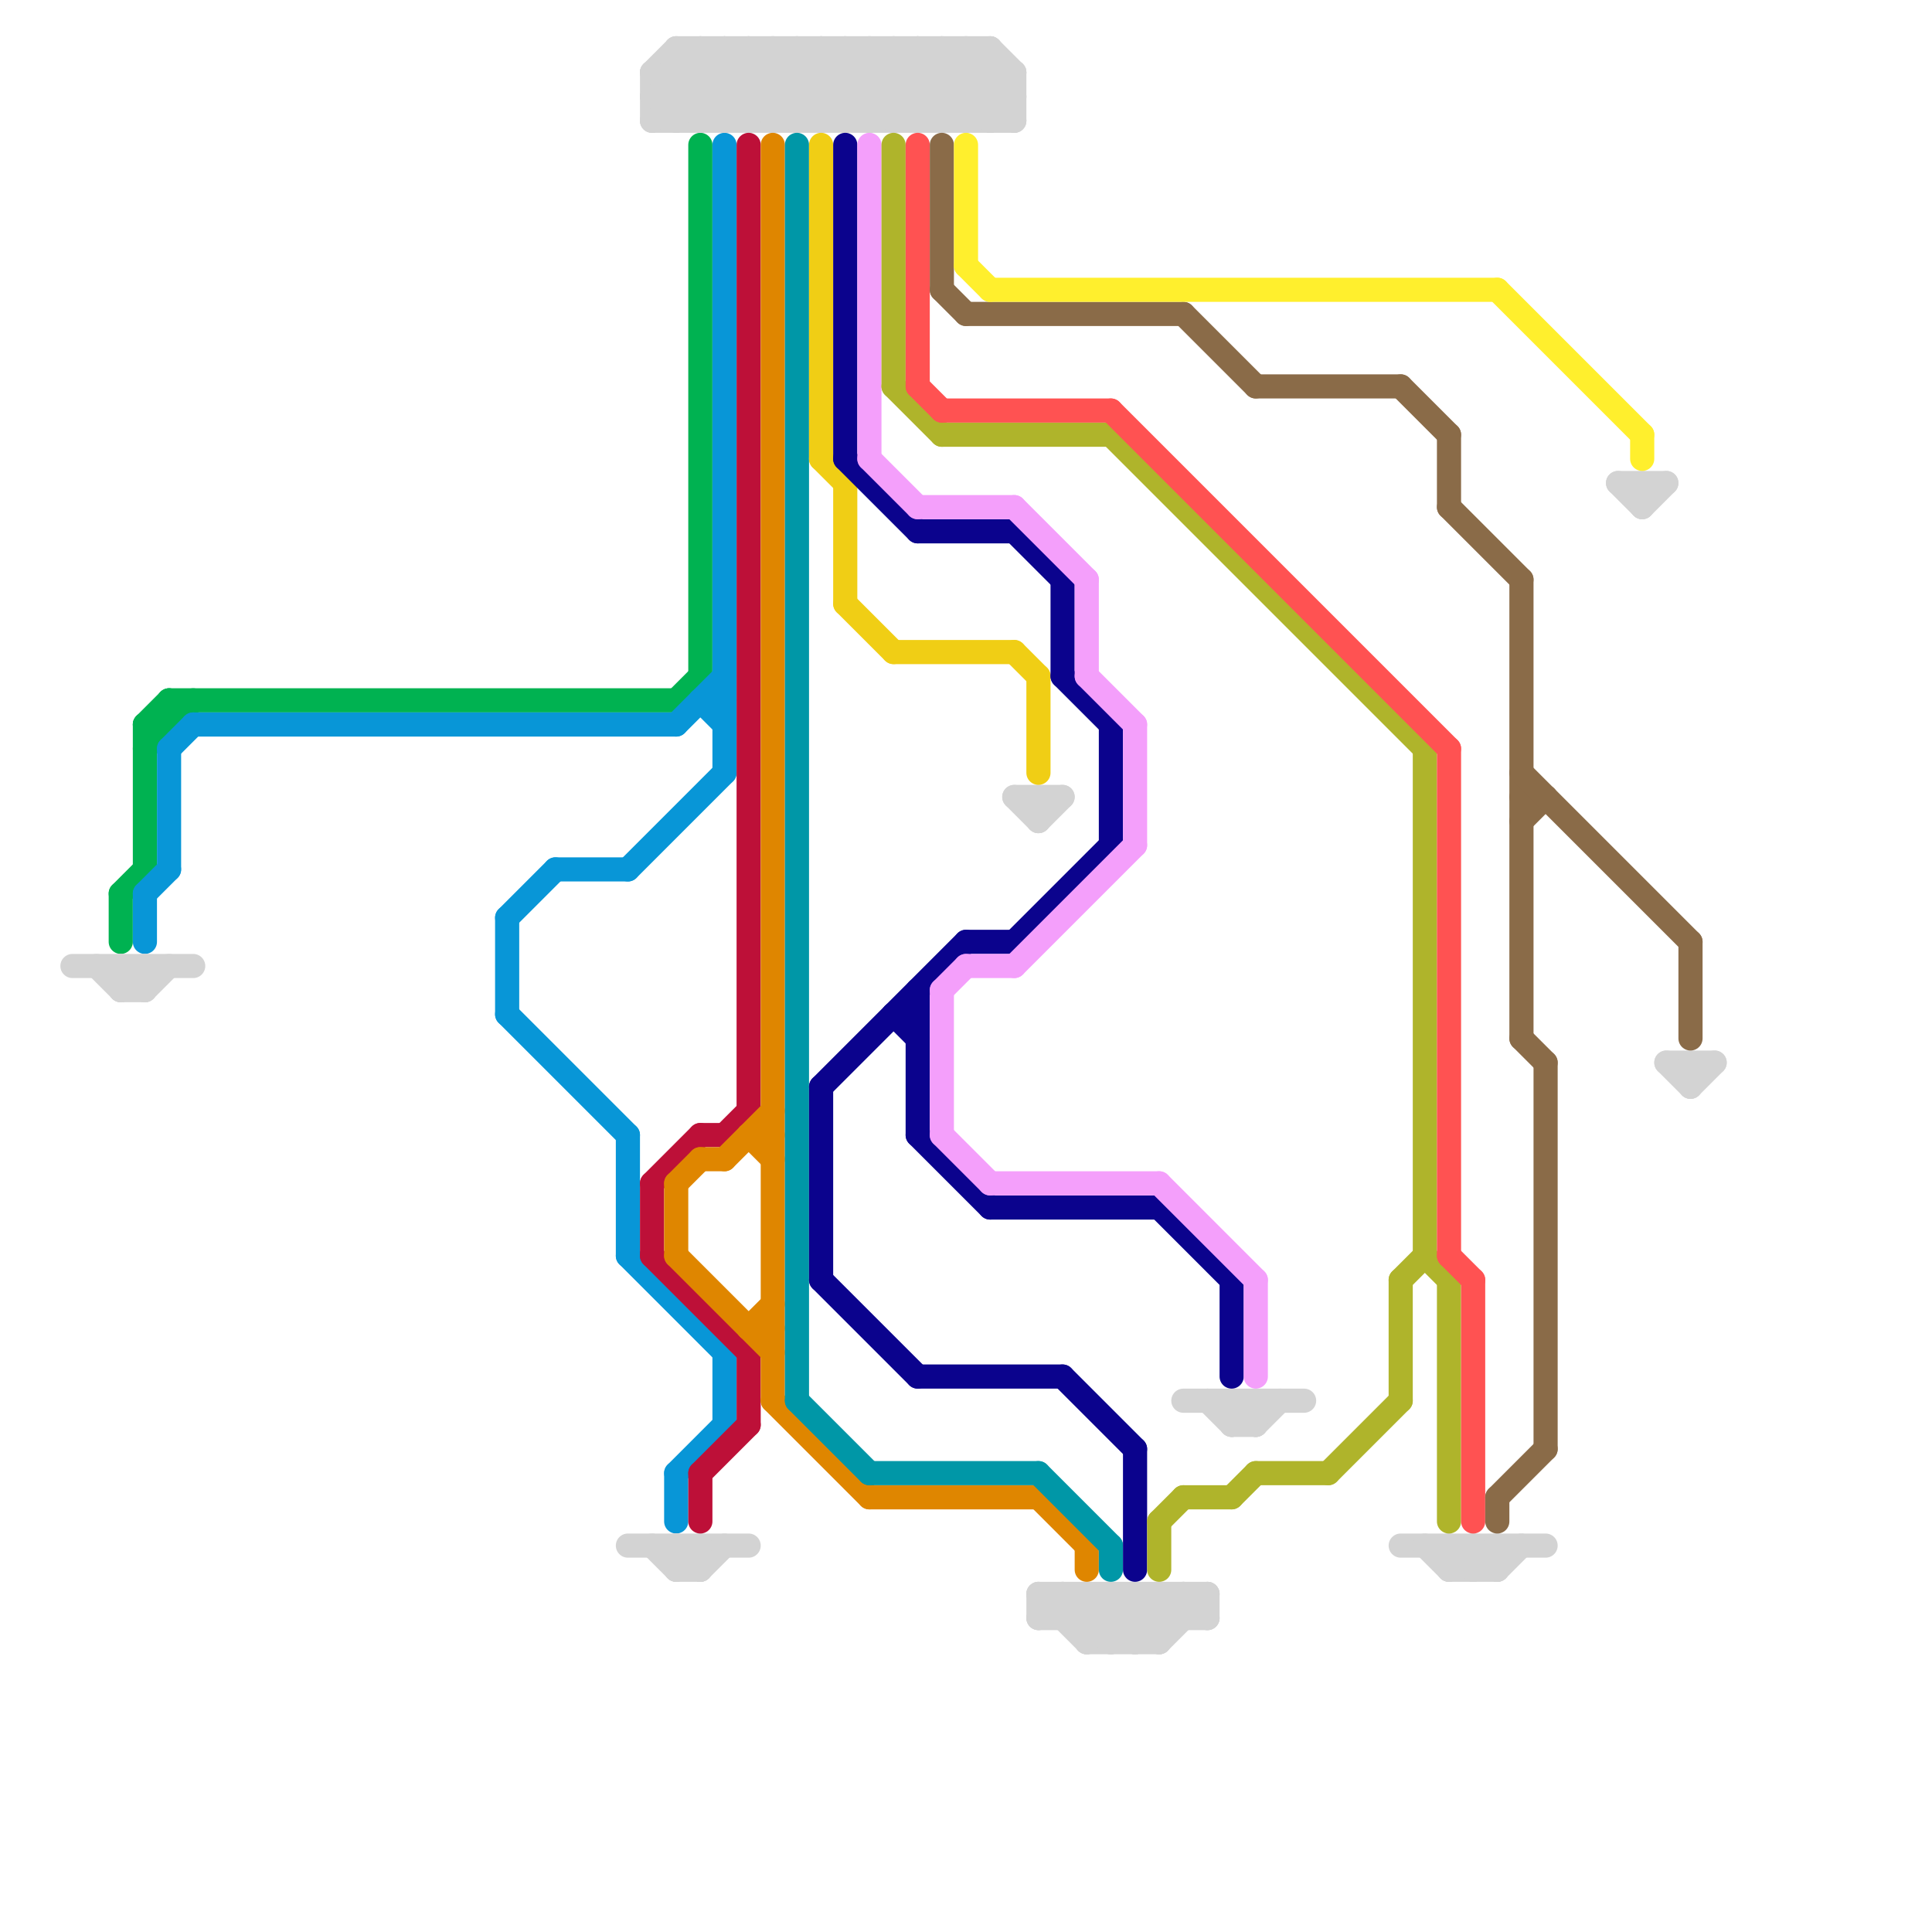 
<svg version="1.1" xmlns="http://www.w3.org/2000/svg" viewBox="0 0 80 80">
<style>line { stroke-width: 1; fill: none; stroke-linecap: round; stroke-linejoin: round; } .c0 { stroke: #00b251 } .c1 { stroke: #0896d7 } .c2 { stroke: #d3d3d3 } .c3 { stroke: #bd1038 } .c4 { stroke: #df8600 } .c5 { stroke: #0097a7 } .c6 { stroke: #f0ce15 } .c7 { stroke: #0b038d } .c8 { stroke: #f49ffb } .c9 { stroke: #afb42b } .c10 { stroke: #ff5252 } .c11 { stroke: #8a6b48 } .c12 { stroke: #ffef2d }</style><line class="c0" x1="6" y1="30" x2="7" y2="30"/><line class="c0" x1="7" y1="29" x2="7" y2="30"/><line class="c0" x1="6" y1="30" x2="7" y2="29"/><line class="c0" x1="5" y1="37" x2="6" y2="36"/><line class="c0" x1="5" y1="37" x2="5" y2="39"/><line class="c0" x1="6" y1="31" x2="8" y2="29"/><line class="c0" x1="7" y1="29" x2="28" y2="29"/><line class="c0" x1="29" y1="6" x2="29" y2="28"/><line class="c0" x1="28" y1="29" x2="29" y2="28"/><line class="c0" x1="6" y1="30" x2="6" y2="36"/><line class="c1" x1="29" y1="29" x2="30" y2="30"/><line class="c1" x1="30" y1="6" x2="30" y2="32"/><line class="c1" x1="28" y1="61" x2="28" y2="63"/><line class="c1" x1="30" y1="56" x2="30" y2="59"/><line class="c1" x1="23" y1="36" x2="26" y2="36"/><line class="c1" x1="26" y1="47" x2="26" y2="52"/><line class="c1" x1="7" y1="31" x2="8" y2="30"/><line class="c1" x1="8" y1="30" x2="28" y2="30"/><line class="c1" x1="28" y1="30" x2="30" y2="28"/><line class="c1" x1="29" y1="29" x2="30" y2="29"/><line class="c1" x1="28" y1="61" x2="30" y2="59"/><line class="c1" x1="6" y1="37" x2="6" y2="39"/><line class="c1" x1="21" y1="42" x2="26" y2="47"/><line class="c1" x1="21" y1="38" x2="21" y2="42"/><line class="c1" x1="26" y1="36" x2="30" y2="32"/><line class="c1" x1="26" y1="52" x2="30" y2="56"/><line class="c1" x1="21" y1="38" x2="23" y2="36"/><line class="c1" x1="7" y1="31" x2="7" y2="36"/><line class="c1" x1="6" y1="37" x2="7" y2="36"/><line class="c2" x1="28" y1="2" x2="41" y2="2"/><line class="c2" x1="52" y1="58" x2="52" y2="59"/><line class="c2" x1="5" y1="40" x2="5" y2="41"/><line class="c2" x1="28" y1="64" x2="28" y2="65"/><line class="c2" x1="36" y1="2" x2="36" y2="5"/><line class="c2" x1="60" y1="64" x2="60" y2="65"/><line class="c2" x1="34" y1="5" x2="37" y2="2"/><line class="c2" x1="50" y1="58" x2="51" y2="59"/><line class="c2" x1="46" y1="68" x2="48" y2="66"/><line class="c2" x1="60" y1="65" x2="61" y2="64"/><line class="c2" x1="36" y1="5" x2="39" y2="2"/><line class="c2" x1="51" y1="59" x2="52" y2="58"/><line class="c2" x1="31" y1="2" x2="31" y2="5"/><line class="c2" x1="28" y1="2" x2="31" y2="5"/><line class="c2" x1="61" y1="64" x2="62" y2="65"/><line class="c2" x1="58" y1="64" x2="64" y2="64"/><line class="c2" x1="48" y1="68" x2="50" y2="66"/><line class="c2" x1="46" y1="66" x2="46" y2="68"/><line class="c2" x1="39" y1="2" x2="39" y2="5"/><line class="c2" x1="30" y1="2" x2="33" y2="5"/><line class="c2" x1="42" y1="3" x2="42" y2="5"/><line class="c2" x1="47" y1="66" x2="48" y2="67"/><line class="c2" x1="60" y1="65" x2="62" y2="65"/><line class="c2" x1="38" y1="2" x2="38" y2="5"/><line class="c2" x1="51" y1="58" x2="51" y2="59"/><line class="c2" x1="62" y1="64" x2="62" y2="65"/><line class="c2" x1="47" y1="66" x2="47" y2="68"/><line class="c2" x1="32" y1="2" x2="35" y2="5"/><line class="c2" x1="40" y1="2" x2="40" y2="5"/><line class="c2" x1="6" y1="41" x2="7" y2="40"/><line class="c2" x1="33" y1="2" x2="33" y2="5"/><line class="c2" x1="44" y1="67" x2="45" y2="66"/><line class="c2" x1="29" y1="65" x2="30" y2="64"/><line class="c2" x1="32" y1="2" x2="32" y2="5"/><line class="c2" x1="41" y1="2" x2="41" y2="5"/><line class="c2" x1="35" y1="2" x2="35" y2="5"/><line class="c2" x1="67" y1="20" x2="69" y2="20"/><line class="c2" x1="68" y1="20" x2="68" y2="21"/><line class="c2" x1="28" y1="65" x2="29" y2="65"/><line class="c2" x1="43" y1="66" x2="43" y2="67"/><line class="c2" x1="49" y1="66" x2="49" y2="67"/><line class="c2" x1="67" y1="20" x2="68" y2="21"/><line class="c2" x1="27" y1="5" x2="30" y2="2"/><line class="c2" x1="34" y1="2" x2="37" y2="5"/><line class="c2" x1="60" y1="64" x2="61" y2="65"/><line class="c2" x1="5" y1="40" x2="6" y2="41"/><line class="c2" x1="44" y1="66" x2="44" y2="67"/><line class="c2" x1="68" y1="21" x2="69" y2="20"/><line class="c2" x1="36" y1="2" x2="39" y2="5"/><line class="c2" x1="4" y1="40" x2="5" y2="41"/><line class="c2" x1="43" y1="67" x2="50" y2="67"/><line class="c2" x1="69" y1="44" x2="70" y2="45"/><line class="c2" x1="28" y1="64" x2="29" y2="65"/><line class="c2" x1="69" y1="44" x2="71" y2="44"/><line class="c2" x1="29" y1="2" x2="29" y2="5"/><line class="c2" x1="59" y1="64" x2="60" y2="65"/><line class="c2" x1="27" y1="3" x2="28" y2="2"/><line class="c2" x1="37" y1="2" x2="37" y2="5"/><line class="c2" x1="43" y1="33" x2="43" y2="34"/><line class="c2" x1="43" y1="67" x2="44" y2="66"/><line class="c2" x1="61" y1="64" x2="61" y2="65"/><line class="c2" x1="27" y1="3" x2="42" y2="3"/><line class="c2" x1="35" y1="2" x2="38" y2="5"/><line class="c2" x1="27" y1="5" x2="42" y2="5"/><line class="c2" x1="45" y1="68" x2="48" y2="68"/><line class="c2" x1="31" y1="2" x2="34" y2="5"/><line class="c2" x1="6" y1="40" x2="6" y2="41"/><line class="c2" x1="29" y1="5" x2="32" y2="2"/><line class="c2" x1="38" y1="5" x2="41" y2="2"/><line class="c2" x1="52" y1="59" x2="53" y2="58"/><line class="c2" x1="42" y1="33" x2="44" y2="33"/><line class="c2" x1="39" y1="5" x2="41" y2="3"/><line class="c2" x1="45" y1="66" x2="47" y2="68"/><line class="c2" x1="31" y1="5" x2="34" y2="2"/><line class="c2" x1="5" y1="41" x2="6" y2="41"/><line class="c2" x1="27" y1="3" x2="29" y2="5"/><line class="c2" x1="28" y1="5" x2="31" y2="2"/><line class="c2" x1="27" y1="4" x2="29" y2="2"/><line class="c2" x1="42" y1="33" x2="43" y2="34"/><line class="c2" x1="40" y1="2" x2="42" y2="4"/><line class="c2" x1="38" y1="2" x2="41" y2="5"/><line class="c2" x1="61" y1="65" x2="62" y2="64"/><line class="c2" x1="30" y1="5" x2="33" y2="2"/><line class="c2" x1="45" y1="67" x2="46" y2="66"/><line class="c2" x1="51" y1="58" x2="52" y2="59"/><line class="c2" x1="41" y1="2" x2="42" y2="3"/><line class="c2" x1="26" y1="64" x2="31" y2="64"/><line class="c2" x1="33" y1="2" x2="36" y2="5"/><line class="c2" x1="28" y1="3" x2="30" y2="5"/><line class="c2" x1="50" y1="66" x2="50" y2="67"/><line class="c2" x1="34" y1="2" x2="34" y2="5"/><line class="c2" x1="33" y1="5" x2="36" y2="2"/><line class="c2" x1="28" y1="2" x2="28" y2="5"/><line class="c2" x1="45" y1="68" x2="47" y2="66"/><line class="c2" x1="49" y1="58" x2="54" y2="58"/><line class="c2" x1="43" y1="66" x2="45" y2="68"/><line class="c2" x1="41" y1="5" x2="42" y2="4"/><line class="c2" x1="35" y1="5" x2="38" y2="2"/><line class="c2" x1="3" y1="40" x2="8" y2="40"/><line class="c2" x1="30" y1="2" x2="30" y2="5"/><line class="c2" x1="27" y1="64" x2="28" y2="65"/><line class="c2" x1="29" y1="64" x2="29" y2="65"/><line class="c2" x1="47" y1="68" x2="49" y2="66"/><line class="c2" x1="45" y1="66" x2="45" y2="68"/><line class="c2" x1="51" y1="59" x2="52" y2="59"/><line class="c2" x1="70" y1="44" x2="70" y2="45"/><line class="c2" x1="27" y1="3" x2="27" y2="5"/><line class="c2" x1="39" y1="2" x2="42" y2="5"/><line class="c2" x1="29" y1="2" x2="32" y2="5"/><line class="c2" x1="43" y1="66" x2="50" y2="66"/><line class="c2" x1="44" y1="66" x2="46" y2="68"/><line class="c2" x1="5" y1="41" x2="6" y2="40"/><line class="c2" x1="46" y1="66" x2="48" y2="68"/><line class="c2" x1="40" y1="5" x2="42" y2="3"/><line class="c2" x1="43" y1="34" x2="44" y2="33"/><line class="c2" x1="37" y1="2" x2="40" y2="5"/><line class="c2" x1="32" y1="5" x2="35" y2="2"/><line class="c2" x1="62" y1="65" x2="63" y2="64"/><line class="c2" x1="70" y1="45" x2="71" y2="44"/><line class="c2" x1="48" y1="66" x2="49" y2="67"/><line class="c2" x1="27" y1="4" x2="28" y2="5"/><line class="c2" x1="27" y1="4" x2="42" y2="4"/><line class="c2" x1="28" y1="65" x2="29" y2="64"/><line class="c2" x1="48" y1="66" x2="48" y2="68"/><line class="c2" x1="37" y1="5" x2="40" y2="2"/><line class="c2" x1="49" y1="66" x2="50" y2="67"/><line class="c3" x1="27" y1="49" x2="27" y2="52"/><line class="c3" x1="29" y1="61" x2="29" y2="63"/><line class="c3" x1="29" y1="61" x2="31" y2="59"/><line class="c3" x1="31" y1="6" x2="31" y2="46"/><line class="c3" x1="27" y1="49" x2="29" y2="47"/><line class="c3" x1="31" y1="56" x2="31" y2="59"/><line class="c3" x1="30" y1="47" x2="31" y2="46"/><line class="c3" x1="27" y1="52" x2="31" y2="56"/><line class="c3" x1="29" y1="47" x2="30" y2="47"/><line class="c4" x1="31" y1="47" x2="32" y2="47"/><line class="c4" x1="30" y1="48" x2="32" y2="46"/><line class="c4" x1="36" y1="62" x2="43" y2="62"/><line class="c4" x1="28" y1="49" x2="29" y2="48"/><line class="c4" x1="31" y1="55" x2="32" y2="54"/><line class="c4" x1="28" y1="49" x2="28" y2="52"/><line class="c4" x1="29" y1="48" x2="30" y2="48"/><line class="c4" x1="28" y1="52" x2="32" y2="56"/><line class="c4" x1="45" y1="64" x2="45" y2="65"/><line class="c4" x1="31" y1="47" x2="32" y2="48"/><line class="c4" x1="43" y1="62" x2="45" y2="64"/><line class="c4" x1="32" y1="58" x2="36" y2="62"/><line class="c4" x1="31" y1="55" x2="32" y2="55"/><line class="c4" x1="32" y1="6" x2="32" y2="58"/><line class="c5" x1="36" y1="61" x2="43" y2="61"/><line class="c5" x1="43" y1="61" x2="46" y2="64"/><line class="c5" x1="46" y1="64" x2="46" y2="65"/><line class="c5" x1="33" y1="6" x2="33" y2="58"/><line class="c5" x1="33" y1="58" x2="36" y2="61"/><line class="c6" x1="43" y1="28" x2="43" y2="32"/><line class="c6" x1="42" y1="27" x2="43" y2="28"/><line class="c6" x1="34" y1="19" x2="35" y2="20"/><line class="c6" x1="34" y1="6" x2="34" y2="19"/><line class="c6" x1="37" y1="27" x2="42" y2="27"/><line class="c6" x1="35" y1="20" x2="35" y2="25"/><line class="c6" x1="35" y1="25" x2="37" y2="27"/><line class="c7" x1="46" y1="30" x2="46" y2="35"/><line class="c7" x1="51" y1="53" x2="51" y2="57"/><line class="c7" x1="38" y1="47" x2="41" y2="50"/><line class="c7" x1="44" y1="57" x2="47" y2="60"/><line class="c7" x1="38" y1="57" x2="44" y2="57"/><line class="c7" x1="41" y1="50" x2="48" y2="50"/><line class="c7" x1="34" y1="45" x2="40" y2="39"/><line class="c7" x1="34" y1="45" x2="34" y2="53"/><line class="c7" x1="35" y1="6" x2="35" y2="19"/><line class="c7" x1="48" y1="50" x2="51" y2="53"/><line class="c7" x1="37" y1="42" x2="38" y2="43"/><line class="c7" x1="40" y1="39" x2="42" y2="39"/><line class="c7" x1="42" y1="39" x2="46" y2="35"/><line class="c7" x1="34" y1="53" x2="38" y2="57"/><line class="c7" x1="38" y1="22" x2="42" y2="22"/><line class="c7" x1="42" y1="22" x2="44" y2="24"/><line class="c7" x1="37" y1="42" x2="38" y2="42"/><line class="c7" x1="44" y1="24" x2="44" y2="28"/><line class="c7" x1="38" y1="41" x2="38" y2="47"/><line class="c7" x1="47" y1="60" x2="47" y2="65"/><line class="c7" x1="44" y1="28" x2="46" y2="30"/><line class="c7" x1="35" y1="19" x2="38" y2="22"/><line class="c8" x1="39" y1="41" x2="40" y2="40"/><line class="c8" x1="41" y1="49" x2="48" y2="49"/><line class="c8" x1="40" y1="40" x2="42" y2="40"/><line class="c8" x1="48" y1="49" x2="52" y2="53"/><line class="c8" x1="36" y1="19" x2="38" y2="21"/><line class="c8" x1="42" y1="40" x2="47" y2="35"/><line class="c8" x1="47" y1="30" x2="47" y2="35"/><line class="c8" x1="39" y1="41" x2="39" y2="47"/><line class="c8" x1="39" y1="47" x2="41" y2="49"/><line class="c8" x1="38" y1="21" x2="42" y2="21"/><line class="c8" x1="42" y1="21" x2="45" y2="24"/><line class="c8" x1="45" y1="28" x2="47" y2="30"/><line class="c8" x1="45" y1="24" x2="45" y2="28"/><line class="c8" x1="36" y1="6" x2="36" y2="19"/><line class="c8" x1="52" y1="53" x2="52" y2="57"/><line class="c9" x1="49" y1="62" x2="51" y2="62"/><line class="c9" x1="51" y1="62" x2="52" y2="61"/><line class="c9" x1="58" y1="53" x2="58" y2="58"/><line class="c9" x1="59" y1="31" x2="59" y2="52"/><line class="c9" x1="60" y1="53" x2="60" y2="63"/><line class="c9" x1="37" y1="16" x2="39" y2="18"/><line class="c9" x1="52" y1="61" x2="55" y2="61"/><line class="c9" x1="37" y1="6" x2="37" y2="16"/><line class="c9" x1="39" y1="18" x2="46" y2="18"/><line class="c9" x1="55" y1="61" x2="58" y2="58"/><line class="c9" x1="58" y1="53" x2="59" y2="52"/><line class="c9" x1="59" y1="52" x2="60" y2="53"/><line class="c9" x1="48" y1="63" x2="49" y2="62"/><line class="c9" x1="48" y1="63" x2="48" y2="65"/><line class="c9" x1="46" y1="18" x2="59" y2="31"/><line class="c10" x1="61" y1="53" x2="61" y2="63"/><line class="c10" x1="60" y1="52" x2="61" y2="53"/><line class="c10" x1="38" y1="6" x2="38" y2="16"/><line class="c10" x1="46" y1="17" x2="60" y2="31"/><line class="c10" x1="39" y1="17" x2="46" y2="17"/><line class="c10" x1="60" y1="31" x2="60" y2="52"/><line class="c10" x1="38" y1="16" x2="39" y2="17"/><line class="c11" x1="63" y1="33" x2="64" y2="33"/><line class="c11" x1="63" y1="24" x2="63" y2="43"/><line class="c11" x1="70" y1="39" x2="70" y2="43"/><line class="c11" x1="52" y1="16" x2="58" y2="16"/><line class="c11" x1="63" y1="34" x2="64" y2="33"/><line class="c11" x1="64" y1="44" x2="64" y2="60"/><line class="c11" x1="58" y1="16" x2="60" y2="18"/><line class="c11" x1="39" y1="6" x2="39" y2="12"/><line class="c11" x1="62" y1="62" x2="62" y2="63"/><line class="c11" x1="62" y1="62" x2="64" y2="60"/><line class="c11" x1="60" y1="18" x2="60" y2="21"/><line class="c11" x1="39" y1="12" x2="40" y2="13"/><line class="c11" x1="60" y1="21" x2="63" y2="24"/><line class="c11" x1="63" y1="43" x2="64" y2="44"/><line class="c11" x1="63" y1="32" x2="70" y2="39"/><line class="c11" x1="49" y1="13" x2="52" y2="16"/><line class="c11" x1="40" y1="13" x2="49" y2="13"/><line class="c12" x1="68" y1="18" x2="68" y2="19"/><line class="c12" x1="62" y1="12" x2="68" y2="18"/><line class="c12" x1="40" y1="11" x2="41" y2="12"/><line class="c12" x1="40" y1="6" x2="40" y2="11"/><line class="c12" x1="41" y1="12" x2="62" y2="12"/>


</svg>

